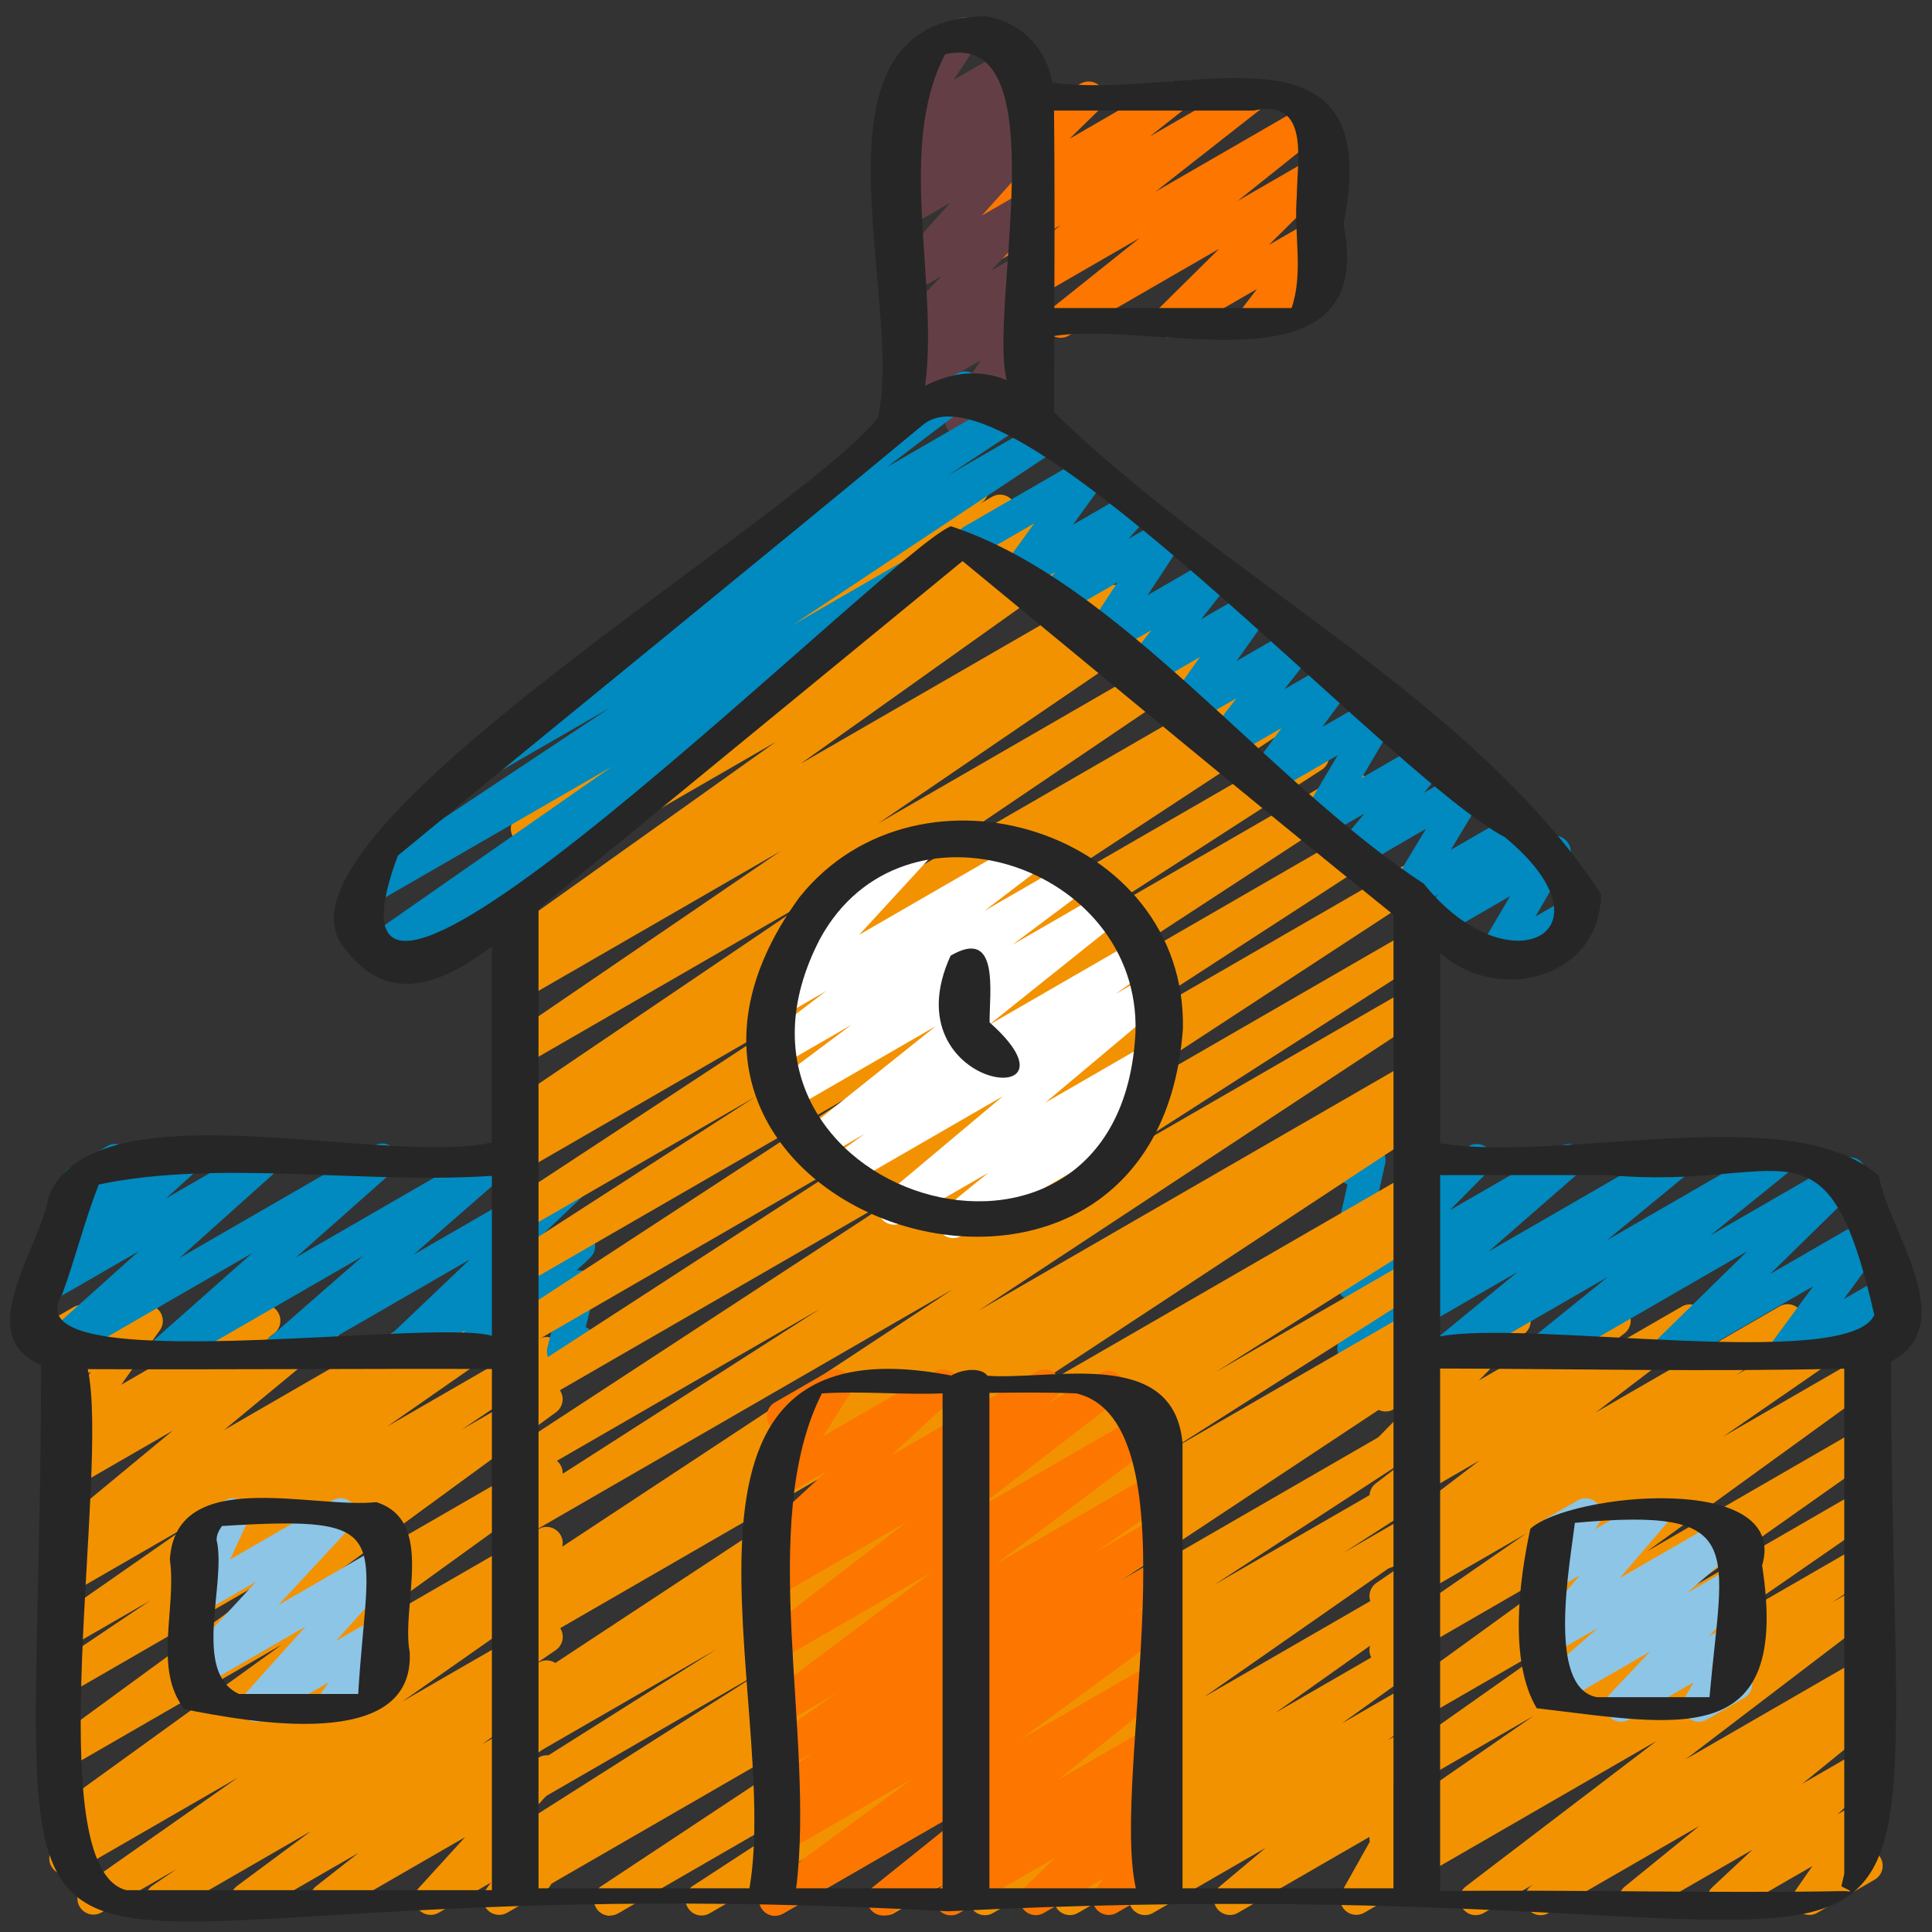 <svg id="Icons" viewBox="0 0 60 60" xmlns="http://www.w3.org/2000/svg"><rect x="0" y="0" width="60" height="60" fill="#333333" stroke="none"/><path d="m32.939 10.491c-.16 0-.316-.077-.413-.218-.147-.216-.104-.509.101-.672l2.771-2.213-5.117 2.955c-.226.131-.518.065-.664-.153-.147-.217-.101-.511.105-.673l3.223-2.528-2.664 1.538c-.226.13-.517.064-.664-.152-.146-.217-.102-.51.104-.673l1.029-.814-.469.271c-.216.124-.495.07-.648-.131-.152-.201-.131-.483.049-.66l.941-.921-.342.197c-.173.1-.387.087-.547-.031-.16-.119-.235-.32-.19-.514l.302-1.315c-.101-.04-.188-.113-.247-.214-.139-.239-.057-.545.183-.684l.5-.289c.171-.098.388-.087.547.031.16.118.235.32.19.514l-.243 1.062 2.782-1.606c.216-.125.495-.071.648.131.152.201.131.483-.049.66l-.941.92 2.964-1.711c.225-.132.516-.065.664.152.146.217.102.51-.104.673l-1.03.815 2.841-1.64c.227-.131.518-.064.664.153.147.217.101.511-.105.673l-3.223 2.528 4.759-2.748c.225-.132.515-.065.663.151.147.216.104.509-.101.672l-2.771 2.213 2.283-1.318c.215-.126.494-.07.647.13.152.2.133.482-.046.659l-1.919 1.899 1.317-.761c.204-.119.468-.076.626.104.157.18.166.445.021.634l-.551.717c.218-.073.467.017.587.226.139.239.057.545-.183.683l-2.067 1.194c-.205.117-.469.077-.626-.104-.157-.179-.166-.445-.021-.634l.534-.695-2.496 1.441c-.217.123-.494.07-.647-.13-.152-.2-.133-.482.046-.659l1.919-1.898-4.672 2.697c-.078.045-.165.067-.25.067z" fill="#fc7600" opacity="1" original-fill="#2b92d0"></path><path d="m5.017 59.47c-.166 0-.329-.083-.424-.234-.143-.228-.08-.527.143-.679l.755-.514-2.337 1.349c-.232.136-.526.062-.672-.164-.144-.226-.084-.524.135-.678l4.77-3.345-5.105 2.947c-.234.137-.532.06-.676-.171-.142-.229-.074-.531.151-.68l.415-.271c-.208.058-.438-.02-.561-.209-.145-.224-.089-.521.127-.677l7.016-5.069-6.473 3.736c-.228.134-.522.064-.669-.16-.146-.222-.091-.52.124-.676l7.448-5.445-6.903 3.985c-.235.136-.531.061-.674-.168s-.079-.529.145-.68l2.913-1.961-2.384 1.376c-.23.136-.528.062-.672-.164-.144-.227-.084-.525.136-.679l4.158-2.895-3.622 2.091c-.232.137-.531.062-.674-.167s-.079-.529.144-.68l.396-.268c-.192.05-.406-.026-.525-.201-.148-.214-.108-.505.092-.671l3.652-3.019-3.084 1.78c-.227.134-.519.065-.665-.154s-.099-.514.109-.674l.4-.309c-.165.031-.345-.022-.465-.154-.158-.174-.174-.435-.038-.626l1.201-1.693-.543.313c-.182.104-.407.084-.568-.047-.161-.133-.223-.352-.154-.549l.201-.581c-.065-.042-.121-.1-.162-.17-.138-.24-.056-.546.184-.684l.502-.289c.181-.103.407-.085.568.048s.223.352.154.549l-.064.188 1.365-.788c.202-.119.461-.077.62.096.158.174.174.435.038.626l-1.201 1.693 4.194-2.422c.227-.133.52-.064.665.154.146.219.099.514-.109.674l-.239.185 1.762-1.017c.224-.131.513-.066.661.147.147.214.107.505-.093.671l-3.65 3.017 6.656-3.843c.234-.135.531-.061.674.167.143.229.079.529-.144.68l-.157.106 1.658-.957c.233-.136.528-.062.672.165.144.226.084.524-.136.678l-4.155 2.893 4.699-2.713c.233-.137.53-.061.674.168.143.229.079.529-.145.68l-2.918 1.964 2.39-1.379c.229-.133.523-.063.669.16.146.222.091.52-.124.676l-7.447 5.444 6.903-3.985c.229-.136.523-.063.67.161.145.224.089.521-.127.677l-7.014 5.068 6.472-3.736c.236-.136.533-.06.676.171.142.229.074.531-.151.68l-.416.272c.209-.062.441.019.564.211.144.226.084.524-.135.678l-4.771 3.346 4.235-2.444c.234-.136.531-.062.674.167.143.228.08.527-.143.679l-.752.512.221-.127c.229-.133.522-.062.668.158.146.222.093.519-.12.676l-2.293 1.7 1.746-1.008c.224-.133.518-.064.664.152.147.218.101.512-.105.674l-1.321 1.037.764-.44c.21-.125.483-.075.64.119.154.192.146.468-.021.65l-1.436 1.576.817-.472c.203-.119.461-.077.62.096.158.174.174.435.037.627l-.483.681c.078.043.146.106.194.189.138.239.056.545-.184.684l-1.163.671c-.203.117-.461.077-.62-.097-.158-.175-.174-.435-.037-.627l.15-.212-1.619.935c-.213.123-.484.074-.64-.119-.154-.192-.146-.468.021-.65l1.437-1.577-4.065 2.347c-.227.132-.519.064-.664-.152-.147-.218-.101-.512.105-.674l1.317-1.034-3.223 1.86c-.227.135-.521.063-.668-.158-.146-.222-.093-.519.12-.676l2.295-1.702-4.393 2.536c-.079.046-.165.067-.25.067z" fill="#f39200" opacity="1" original-fill="#f39200"></path><path d="m5.138 42.47c-.155 0-.309-.073-.405-.208-.15-.208-.118-.496.074-.666l3.018-2.673-5.912 3.413c-.219.129-.503.07-.655-.14-.149-.207-.119-.494.071-.665l2.981-2.672-2.754 1.59c-.219.13-.504.069-.654-.139-.15-.207-.12-.494.069-.665l1.018-.918c-.169.027-.346-.027-.464-.162-.157-.179-.167-.443-.023-.633l.624-.82c-.059-.04-.109-.095-.147-.16-.139-.239-.057-.545.183-.683l1.166-.673c.204-.121.467-.078.625.103.157.179.167.443.023.633l-.175.229 1.679-.969c.223-.128.505-.067.654.139.15.207.12.494-.069.665l-.909.821 2.824-1.631c.22-.128.504-.069.655.14.149.207.119.494-.071.665l-2.982 2.673 6.035-3.484c.22-.128.506-.068.655.141.15.208.118.496-.074.666l-3.017 2.672 6.039-3.486c.221-.128.507-.068.657.142.149.21.115.498-.078.668l-2.964 2.587 4.889-2.822c.216-.128.498-.07.65.133.151.203.128.487-.056.662l-2.624 2.499 2.04-1.178c.218-.129.499-.069.651.135.151.204.126.489-.06.663l-.422.396c.133-.021.274.009.388.093.16.121.232.325.185.521l-.285 1.144c.098.041.184.113.241.212.138.239.056.545-.184.684l-.512.295c-.176.098-.392.086-.551-.034-.16-.121-.232-.326-.185-.521l.22-.879-2.482 1.433c-.217.128-.501.07-.651-.135-.151-.204-.126-.489.06-.663l.325-.305-1.91 1.103c-.217.127-.498.069-.65-.133-.151-.203-.128-.487.056-.662l2.624-2.498-5.705 3.293c-.22.13-.506.069-.657-.142-.149-.21-.115-.498.078-.668l2.963-2.586-5.882 3.396c-.078.046-.164.067-.25.067z" fill="#008abf" opacity="1" original-fill="#008abf"></path><path d="m7.956 53.47c-.146 0-.291-.064-.389-.186-.154-.19-.147-.466.017-.648l1.908-2.123-3.212 1.854c-.212.124-.485.074-.641-.121-.154-.193-.145-.47.024-.651l2.295-2.477-1.679.969c-.189.109-.427.083-.587-.063-.161-.147-.208-.381-.117-.579l.578-1.249c-.188.021-.399-.062-.504-.245-.139-.239-.057-.545.183-.683l1.161-.67c.188-.108.427-.083.587.063.161.147.208.381.117.579l-.552 1.192 3.18-1.835c.213-.124.485-.073.641.121.154.193.145.47-.024.651l-2.294 2.475 3.071-1.772c.21-.125.483-.074.639.118.154.19.147.466-.017.648l-1.909 2.123 1.287-.742c.203-.119.463-.078.62.097.158.175.174.437.036.628l-.407.566c.173 0 .341.09.433.25.139.239.057.545-.183.683l-1.662.959c-.203.12-.463.078-.621-.097-.157-.175-.173-.437-.035-.628l.311-.433-2.005 1.157c-.078.046-.164.067-.25.067z" fill="#8dc5e6" opacity="1" original-fill="#8dc5e6"></path><path d="m45.831 59.478c-.162 0-.32-.079-.416-.223-.146-.22-.097-.515.113-.675l5.92-4.514-7.944 4.587c-.235.136-.532.061-.675-.169s-.077-.531.148-.681l1.366-.907-1.063.614c-.229.137-.528.061-.673-.165-.143-.227-.082-.526.139-.679l4.879-3.376-4.345 2.508c-.23.135-.527.062-.671-.163-.145-.226-.086-.523.133-.678l5.973-4.217-5.435 3.138c-.23.134-.525.062-.67-.16-.145-.224-.089-.521.127-.678l7.112-5.153-6.569 3.793c-.229.137-.529.062-.673-.165-.144-.228-.082-.526.139-.679l4.644-3.206-4.109 2.372c-.232.137-.529.062-.673-.166s-.081-.527.14-.679l1.881-1.29-1.348.777c-.229.133-.521.063-.666-.155-.146-.22-.097-.515.113-.675l3.229-2.462-2.676 1.545c-.227.133-.52.064-.666-.155s-.098-.514.112-.674l1.021-.783-.468.27c-.214.126-.491.072-.645-.126-.153-.197-.138-.478.037-.656l1.467-1.5-.859.495c-.17.1-.384.088-.545-.028-.16-.117-.235-.317-.193-.511l.313-1.442c-.105-.04-.198-.114-.258-.219-.139-.239-.057-.545.183-.683l.501-.289c.173-.099.385-.087.545.028.16.117.235.317.193.511l-.261 1.202 3.03-1.749c.214-.125.49-.072.645.126.153.197.138.478-.037.656l-1.466 1.5 3.963-2.288c.226-.133.52-.064.666.155s.098.514-.112.674l-1.023.785 2.805-1.619c.227-.135.52-.064.666.155s.097.515-.113.675l-3.227 2.46 5.709-3.296c.234-.136.53-.061.673.166.144.228.081.527-.14.679l-1.881 1.29 3.707-2.14c.232-.135.529-.061.673.165.144.228.082.526-.139.679l-4.645 3.207 4.207-2.429c.228-.136.524-.062.67.16.145.224.089.521-.127.678l-7.112 5.153 6.569-3.793c.23-.135.527-.062.671.163.145.226.086.523-.133.678l-5.973 4.217 5.435-3.138c.232-.135.529-.061.673.165.143.227.082.526-.139.679l-4.879 3.376 4.345-2.508c.234-.137.533-.062.675.169.143.229.077.531-.148.681l-1.364.905.838-.483c.227-.134.52-.064.666.155s.097.515-.113.675l-5.924 4.517 5.371-3.101c.235-.135.529-.061.673.165.143.227.082.526-.139.679l-.372.258c.188-.034.385.043.5.209.147.215.105.507-.097.671l-2.311 1.877 1.745-1.007c.218-.128.5-.069.651.135.151.205.126.49-.061.663l-1.245 1.162.654-.377c.202-.118.459-.079.618.094.158.173.176.432.043.624l-.533.768c.21-.051.441.037.555.235.139.239.057.545-.183.683l-1.78 1.028c-.202.118-.458.078-.618-.094-.158-.173-.176-.432-.043-.624l.508-.732-2.515 1.452c-.217.128-.5.069-.652-.135-.15-.205-.125-.49.062-.663l1.244-1.162-3.397 1.962c-.225.132-.514.066-.662-.149-.147-.215-.105-.507.097-.671l2.312-1.879-4.68 2.701c-.232.137-.527.062-.673-.165-.143-.227-.082-.526.139-.679l.076-.053-1.556.897c-.078.046-.165.067-.25.067z" fill="#f39200" opacity="1" original-fill="#f39200"></path><path d="m44.882 42.495c-.159 0-.314-.076-.411-.216-.148-.214-.107-.505.094-.671l2.562-2.104-4.847 2.798c-.22.13-.505.069-.657-.142-.149-.21-.115-.498.078-.668l2.819-2.46-2.24 1.293c-.214.127-.492.071-.646-.127-.152-.199-.135-.479.041-.658l1.199-1.209-.594.343c-.173.1-.387.088-.547-.03-.159-.117-.234-.319-.19-.513l.305-1.348c-.103-.039-.191-.113-.251-.215-.138-.239-.056-.545.184-.684l.5-.288c.174-.098.387-.086.547.031.159.118.234.319.19.513l-.247 1.097 2.84-1.64c.216-.126.493-.07.646.127.152.199.135.479-.041.658l-1.199 1.209 3.454-1.994c.221-.129.506-.068.657.142.149.21.115.498-.078.668l-2.818 2.459 5.662-3.269c.224-.132.513-.066.661.148s.107.505-.094.671l-2.562 2.104 5.063-2.923c.225-.132.514-.066.662.149.147.215.105.508-.098.672l-2.407 1.947 4.083-2.357c.215-.127.495-.072.648.131.152.2.131.483-.049.659l-2.827 2.766 2.903-1.676c.204-.119.466-.077.622.1.158.176.171.438.03.629l-1.272 1.731 1.208-.697c.192-.113.434-.083.595.07.16.152.201.393.101.59l-.247.483c.146-.018.347.087.441.25.139.239.057.545-.183.683l-1.17.676c-.192.11-.434.083-.595-.07-.16-.152-.201-.393-.101-.59l.194-.382-1.812 1.046c-.204.121-.465.078-.623-.1-.157-.176-.17-.438-.029-.629l1.272-1.73-4.271 2.466c-.217.126-.495.07-.648-.131-.152-.2-.131-.483.049-.659l2.827-2.767-6.173 3.564c-.225.131-.514.066-.662-.149-.147-.215-.105-.508.098-.672l2.408-1.947-4.807 2.774c-.078.046-.165.067-.25.067z" fill="#008abf" opacity="1" original-fill="#008abf"></path><path d="m18.944 59.497c-.167 0-.331-.084-.425-.237-.143-.229-.076-.53.148-.68l11.439-7.574-13.827 7.982c-.238.138-.539.059-.679-.176-.141-.234-.066-.538.165-.682l1.079-.669-.566.326c-.236.139-.537.06-.678-.174-.141-.232-.07-.535.159-.681l7.979-5.068-7.461 4.308c-.236.139-.537.06-.678-.174s-.069-.536.161-.682l6.493-4.098-5.978 3.45c-.238.138-.54.059-.679-.176-.141-.234-.066-.538.165-.682l.711-.44-.197.113c-.235.135-.532.06-.676-.17-.142-.23-.075-.531.15-.681l13.745-9.052-13.221 7.633c-.238.138-.539.059-.679-.176-.141-.234-.066-.538.165-.682l1.035-.643-.522.302c-.234.136-.534.06-.676-.17s-.075-.531.15-.68l13.845-9.126-13.319 7.689c-.236.138-.535.06-.677-.173-.142-.231-.071-.534.157-.681l9.716-6.225-9.197 5.31c-.236.138-.534.06-.676-.171s-.074-.532.152-.681l12.858-8.407-12.336 7.122c-.235.137-.534.06-.677-.172-.142-.23-.073-.532.154-.681l11.278-7.316-10.757 6.21c-.235.137-.534.061-.676-.171-.142-.23-.074-.532.152-.681l10.75-7.02-10.227 5.903c-.235.137-.535.061-.677-.172-.142-.231-.072-.534.155-.681l7.715-4.977-7.194 4.153c-.236.136-.533.06-.676-.17-.142-.23-.075-.532.151-.681l8.84-5.805-8.315 4.801c-.235.138-.536.061-.678-.175-.141-.232-.069-.536.161-.681l.551-.347-.035.02c-.232.136-.531.062-.674-.167s-.079-.528.144-.68l9.433-6.387-8.903 5.14c-.233.137-.53.062-.673-.167-.144-.228-.081-.527.141-.679l8.506-5.803-7.974 4.603c-.235.137-.535.059-.677-.172-.142-.232-.072-.534.156-.681l.71-.455-.19.11c-.229.132-.526.062-.671-.163-.144-.225-.087-.523.131-.678l8.369-5.958-7.83 4.521c-.235.135-.535.06-.676-.171-.142-.231-.074-.533.153-.681l.749-.488c-.205.053-.431-.03-.548-.22-.143-.229-.079-.529.145-.68l6.624-4.451c-.034-.03-.064-.064-.09-.104-.146-.222-.093-.519.121-.676l5.367-3.968c-.002-.175.088-.346.25-.44l1.598-.922c.231-.132.522-.062.668.159s.093.519-.121.676l-.06.044.365-.211c.234-.136.531-.06.674.168s.079.529-.145.68l-2.506 1.684 2.997-1.73c.235-.135.535-.06.676.171.142.231.074.533-.153.681l-.455.297.805-.465c.228-.133.525-.062.671.163.144.225.087.523-.131.678l-8.373 5.96 9.506-5.488c.237-.135.536-.059.677.173.142.232.072.534-.156.681l-.696.447 1.056-.61c.234-.133.529-.061.673.167s.081.528-.141.679l-8.511 5.807 9.481-5.474c.234-.133.531-.06.674.168s.079.528-.144.679l-9.428 6.384 10.435-6.025c.237-.135.537-.059.678.175s.069.536-.161.681l-.545.343.896-.518c.235-.134.533-.06.676.171.142.23.075.532-.151.68l-8.847 5.809 9.685-5.591c.235-.135.536-.06.677.172.142.232.072.534-.155.681l-7.714 4.976 8.424-4.864c.235-.135.535-.06.676.171.142.23.074.532-.152.68l-10.753 7.022 11.674-6.739c.235-.136.534-.06.677.172.142.231.073.533-.154.681l-11.271 7.312 11.264-6.503c.235-.136.534-.059.676.171s.074.532-.152.68l-12.859 8.408 12.338-7.123c.237-.135.536-.059.677.173.142.232.071.534-.157.681l-9.716 6.225 9.198-5.311c.233-.135.533-.061.676.17.142.23.075.531-.15.68l-13.846 9.127 13.322-7.691c.236-.139.537-.06.679.176.141.234.066.538-.165.682l-1.013.628.5-.288c.233-.137.533-.061.676.17.142.23.075.531-.15.681l-13.742 9.05 13.219-7.632c.236-.139.539-.06.679.176.141.234.066.538-.165.682l-.737.457.226-.13c.237-.137.537-.06.678.174s.069.536-.161.682l-6.492 4.098 5.977-3.45c.237-.137.537-.06.678.174.141.232.07.535-.159.681l-7.975 5.064 7.457-4.305c.237-.138.537-.059.679.176.141.234.067.538-.165.682l-1.092.678.58-.335c.234-.137.532-.062.675.17.143.229.076.53-.148.68l-11.436 7.571 10.911-6.299c.235-.137.535-.061.676.171.142.231.074.533-.153.681l-6.563 4.274 6.042-3.488c.235-.137.535-.06.677.172s.072.534-.156.682l-2.527 1.627 2.008-1.159c.233-.135.528-.062.672.164s.084.525-.136.679l-6.883 4.801 6.349-3.665c.23-.135.527-.062.671.163.145.225.086.522-.132.678l-4.672 3.314 4.135-2.388c.229-.136.525-.062.67.161s.088.522-.128.678l-2.614 1.878 2.073-1.196c.229-.134.524-.063.668.159.146.222.092.519-.121.676l-1.207.89.661-.382c.223-.131.511-.066.659.146.149.213.111.503-.088.67l-1.43 1.2.86-.496c.193-.114.439-.081.602.077.16.158.194.404.084.601l-.986 1.757.303-.175c.239-.141.545-.057.683.183.139.239.057.545-.183.683l-1.882 1.086c-.194.114-.441.081-.602-.077s-.194-.404-.084-.601l.986-1.756-4.224 2.438c-.224.132-.511.065-.659-.146-.149-.213-.111-.503.088-.67l1.428-1.199-3.494 2.018c-.228.136-.523.063-.668-.159-.146-.222-.092-.519.121-.676l1.211-.893-2.995 1.729c-.23.134-.526.062-.67-.161-.145-.224-.088-.522.128-.678l2.614-1.879-4.712 2.721c-.229.135-.526.062-.671-.163s-.086-.522.132-.678l4.677-3.317-7.208 4.161c-.232.135-.528.062-.672-.164s-.084-.525.136-.679l6.88-4.798-9.778 5.645c-.235.137-.536.061-.677-.172-.142-.232-.072-.534.156-.682l2.523-1.624-4.297 2.48c-.235.137-.534.061-.676-.171s-.074-.533.153-.681l6.564-4.275-8.885 5.13c-.079.046-.165.067-.25.067z" fill="#f39200" opacity="1" original-fill="#f39200"></path><path d="m29.604 38.45c-.159 0-.315-.076-.412-.217-.147-.215-.105-.507.097-.671l1.406-1.143-2.679 1.547c-.224.131-.511.066-.659-.146-.149-.213-.11-.503.088-.67l3.699-3.105-4.884 2.819c-.23.134-.526.063-.67-.162-.145-.224-.088-.521.129-.677l1.141-.816-1.383.798c-.226.132-.516.064-.663-.15-.147-.216-.104-.51.101-.673l4.147-3.316-4.434 2.56c-.228.133-.521.062-.668-.157-.146-.222-.094-.518.118-.676l2.363-1.767-2.13 1.229c-.229.133-.52.063-.666-.155-.146-.22-.097-.515.113-.675l1.901-1.451-1.306.753c-.212.125-.484.073-.641-.12-.154-.192-.145-.469.022-.651l2.292-2.494-.106.062c-.24.137-.546.057-.683-.183-.139-.239-.057-.545.183-.683l2.936-1.695c.212-.122.484-.072.641.121.154.192.145.469-.022.651l-2.292 2.494 5.234-3.022c.227-.133.521-.064.666.156.146.22.097.515-.113.675l-1.9 1.45 2.683-1.549c.227-.133.521-.063.667.158s.095.518-.117.676l-2.365 1.768 2.852-1.646c.225-.132.515-.064.663.151.147.216.104.509-.101.672l-4.147 3.316 4.534-2.618c.229-.133.525-.062.67.162s.088.522-.129.678l-1.139.815.947-.547c.223-.13.511-.066.659.146.149.212.11.503-.088.67l-3.698 3.104 3.193-1.844c.225-.133.514-.066.662.149.147.215.105.507-.097.672l-1.404 1.14.286-.165c.239-.139.546-.057.683.183.139.239.057.545-.183.683l-5.748 3.319c-.078.046-.165.067-.25.067z" fill="#ffffff" opacity="1" original-fill="#ffffff"></path><path d="m24.071 59.5c-.163 0-.323-.08-.419-.227-.145-.223-.091-.52.123-.677l4.583-3.366-4.078 2.354c-.233.136-.529.062-.673-.166s-.081-.527.141-.68l1.104-.755-.572.33c-.233.136-.529.062-.673-.166-.144-.227-.082-.526.14-.679l1.553-1.068-1.02.588c-.23.136-.528.062-.672-.164s-.084-.525.136-.679l2.262-1.575-1.726.996c-.229.133-.521.064-.667-.157s-.095-.517.116-.675l5.182-3.893-4.631 2.673c-.227.134-.519.065-.665-.154s-.099-.514.109-.675l4.441-3.423-3.886 2.243c-.23.134-.526.062-.67-.161-.145-.224-.088-.522.128-.678l.414-.297c-.191.046-.402-.021-.524-.189-.151-.205-.124-.49.063-.663l1.961-1.811-1.372.792c-.199.117-.452.08-.611-.087s-.185-.421-.06-.615l.852-1.331c-.217.065-.461-.023-.578-.229-.139-.239-.057-.545.183-.683l1.656-.956c.199-.116.452-.081.611.087.159.167.185.421.06.615l-.836 1.307 3.484-2.011c.22-.127.502-.069.652.137.151.205.124.49-.063.663l-1.961 1.81 4.521-2.609c.228-.135.525-.063.67.161s.088.522-.128.678l-.258.186 1.689-.976c.227-.133.519-.065.665.154s.099.514-.109.675l-4.439 3.421 5.295-3.057c.227-.135.521-.065.667.157.146.221.095.517-.116.675l-5.186 3.896 4.782-2.761c.232-.135.529-.062.672.164.144.227.084.525-.136.679l-2.26 1.574 1.727-.997c.234-.136.53-.061.673.166.144.227.082.526-.14.679l-1.551 1.067 1.021-.589c.234-.135.53-.062.673.166.144.228.081.527-.141.68l-1.103.753.573-.33c.229-.134.523-.063.669.159.145.223.091.52-.123.677l-4.587 3.369 4.045-2.335c.225-.133.515-.065.663.15.147.216.104.509-.1.672l-3.469 2.786 2.909-1.68c.226-.134.52-.064.666.155s.097.515-.112.675l-.43.328c.194-.048.401.016.527.182.152.201.131.484-.05.66l-.951.927.355-.205c.203-.119.462-.077.619.096.158.174.175.434.039.626l-.363.513c.157.014.306.101.391.248.139.239.057.545-.183.683l-1.561.901c-.202.119-.462.078-.619-.096-.158-.174-.175-.434-.039-.626l.239-.338-1.846 1.065c-.216.126-.496.071-.648-.131-.152-.201-.131-.484.05-.66l.952-.927-2.988 1.725c-.229.133-.521.062-.666-.155-.146-.219-.097-.515.112-.675l.326-.25-1.879 1.085c-.227.132-.516.064-.663-.15-.147-.216-.104-.509.1-.672l3.47-2.786-6.267 3.617c-.078.046-.165.067-.25.067z" fill="#fc7600" opacity="1" original-fill="#2b92d0"></path><path d="m50.345 53.47c-.148 0-.295-.066-.393-.19-.153-.194-.142-.473.029-.653l1.266-1.337-2.829 1.633c-.222.131-.506.067-.657-.142-.149-.21-.115-.499.079-.668l1.786-1.556-1.346.776c-.209.124-.479.075-.635-.113-.155-.188-.153-.459.005-.645l1.415-1.654-.785.453c-.199.116-.45.081-.611-.087-.159-.166-.185-.419-.061-.614l.316-.498c-.112-.037-.211-.114-.274-.225-.139-.239-.057-.545.183-.683l1.161-.67c.198-.117.45-.08.611.087.159.166.185.42.061.614l-.121.191 1.546-.893c.209-.123.479-.075.635.113.155.188.153.459-.005.645l-1.415 1.653 3.295-1.901c.222-.131.506-.068.657.142.149.21.115.499-.079.668l-1.786 1.556 1.327-.766c.213-.125.488-.072.643.123.153.194.142.473-.029.653l-1.266 1.337.652-.376c.194-.115.443-.082.604.079.16.16.192.408.079.604l-.395.681c.139.025.266.109.342.241.139.239.057.545-.183.683l-1.16.67c-.196.114-.444.081-.604-.079s-.192-.408-.079-.604l.274-.473-2.004 1.156c-.078.046-.164.067-.25.067z" fill="#8dc5e6" opacity="1" original-fill="#8dc5e6"></path><path d="m29.848 13.556c-.133 0-.265-.053-.362-.155-.159-.167-.183-.421-.059-.615l1.025-1.593-2.172 1.254c-.218.126-.499.069-.651-.135-.151-.204-.126-.488.059-.663l.827-.778-.234.135c-.213.123-.488.072-.643-.124s-.141-.474.03-.654l1.571-1.654-.959.554c-.212.121-.482.073-.639-.118-.154-.191-.147-.466.017-.649l1.849-2.061-1.227.708c-.218.128-.502.069-.654-.138-.15-.207-.121-.494.068-.665l.507-.46c-.202.076-.438.01-.572-.172-.151-.204-.126-.489.06-.663l.484-.455c-.178.052-.375.003-.507-.137-.159-.169-.181-.425-.053-.619l.808-1.222c-.201.045-.426-.046-.536-.239-.139-.239-.057-.545.183-.683l1.659-.958c.2-.114.454-.078.614.09.159.169.181.425.053.619l-.777 1.176 1.761-1.017c.217-.126.498-.069.651.135.151.204.126.489-.06.663l-.44.413.191-.11c.219-.126.503-.069.654.138.15.207.121.494-.068.665l-.506.459c.199-.073.424-.015.562.154.154.191.147.466-.017.649l-1.849 2.061 1.233-.712c.214-.122.488-.072.643.124s.141.474-.03.654l-1.57 1.654.963-.556c.218-.127.499-.069.651.135.151.204.126.488-.059.663l-.828.779.24-.139c.198-.115.451-.08.612.088.159.167.183.421.059.615l-1.026 1.593.361-.208c.239-.138.546-.056.683.183.139.239.057.545-.183.683l-2.148 1.24c-.078.045-.164.067-.25.067z" fill="#633f45" opacity="1" original-fill="#633f45"></path><path d="m46.294 30.344c-.13 0-.259-.051-.354-.147-.16-.161-.191-.41-.077-.605l1.032-1.759-2.05 1.183c-.214.122-.487.072-.642-.122-.154-.194-.143-.472.026-.652l.438-.468-.786.454c-.197.113-.446.081-.606-.083-.16-.163-.189-.413-.072-.608l1.082-1.797-2.019 1.166c-.209.12-.477.075-.633-.112-.156-.186-.156-.457 0-.643l.744-.887-1.241.717c-.196.112-.445.08-.605-.082s-.19-.411-.075-.606l1.087-1.837-2.047 1.182c-.204.118-.464.078-.623-.1-.157-.176-.17-.439-.029-.63l.955-1.298-1.63.941c-.205.12-.47.076-.627-.105s-.164-.447-.018-.636l.881-1.129-1.479.854c-.202.117-.462.078-.619-.096-.159-.174-.175-.434-.039-.626l.996-1.406-1.723.995c-.207.119-.471.075-.628-.106-.157-.182-.163-.449-.015-.637l.862-1.09-1.442.833c-.199.115-.454.08-.613-.09-.159-.168-.182-.424-.055-.618l1.053-1.605-1.883 1.087c-.212.121-.484.073-.639-.118s-.147-.466.017-.649l.575-.641-.98.566c-.203.117-.463.078-.621-.098-.158-.175-.172-.437-.034-.628l.979-1.352-1.679.969c-.24.136-.546.056-.683-.183-.139-.239-.057-.545.183-.683l3.707-2.14c.203-.118.463-.077.621.098s.172.437.034.628l-.979 1.352 1.677-.968c.211-.122.481-.074.639.118.154.191.147.466-.017.649l-.576.641.981-.566c.201-.114.454-.079.613.09.159.168.182.424.055.618l-1.053 1.605 1.881-1.086c.206-.12.471-.075.628.106.157.182.163.449.015.637l-.862 1.09 1.441-.832c.202-.116.462-.078.619.096.159.174.175.434.039.626l-.996 1.406 1.722-.994c.207-.117.47-.076.627.105s.164.447.018.636l-.881 1.128 1.477-.853c.205-.116.465-.076.623.1.157.176.17.439.029.63l-.955 1.298 1.629-.941c.196-.113.444-.082.605.082.16.162.19.411.075.606l-1.087 1.836 2.045-1.181c.209-.12.477-.075.633.112.156.186.156.457 0 .643l-.744.887 1.24-.716c.197-.113.446-.081.606.083.16.163.189.413.072.608l-1.082 1.797 2.018-1.165c.213-.123.487-.072.642.122.154.194.143.472-.026.652l-.438.468.779-.45c.196-.113.445-.081.604.081.16.161.191.41.077.605l-1.031 1.759 1.003-.58c.239-.138.546-.057.683.183.139.239.057.545-.183.683l-2.642 1.525c-.078.045-.164.067-.25.067z" fill="#008abf" opacity="1" original-fill="#008abf"></path><path d="m13.044 30.466c-.163 0-.322-.08-.418-.225-.146-.221-.093-.518.119-.676l.495-.369-1.254.724c-.233.133-.528.061-.672-.165s-.084-.525.136-.678l7.561-5.274-7.722 4.458c-.235.134-.532.06-.675-.17s-.077-.53.148-.68l8.183-5.433-3.379 1.951c-.235.135-.533.06-.676-.17-.142-.229-.075-.531.15-.68l5.628-3.718c-.072-.038-.136-.094-.184-.166-.146-.22-.097-.516.114-.675l6.614-5.019c-.068-.219.021-.463.228-.582l2.28-1.316c.229-.133.52-.064.667.157.146.22.096.515-.115.675l-2.729 2.071 3.783-2.185c.233-.135.532-.061.676.17.142.229.075.531-.15.68l-2.398 1.584 2.842-1.641c.233-.135.531-.061.675.17.143.229.077.53-.148.68l-8.192 5.439 3.996-2.307c.232-.134.528-.062.672.165.144.226.084.525-.136.678l-8.685 6.059c.131.023.251.098.33.217.146.221.093.518-.119.676l-4.893 3.646c.052.21-.038.438-.235.552l-2.268 1.31c-.078.045-.165.067-.25.067z" fill="#008abf" opacity="1" original-fill="#008abf"></path><g fill="#262626"><path d="m1.276 42.392c-.035 24.46-3.89 15.214 28.161 16.965 33.172-1.677 29.342 7.211 29.288-17.068 2.195-1.173-.059-4.028-.377-5.774-2.714-2.385-9.819-.385-13.623-1.01v-5.916c1.761 1.604 4.963.827 5-1.821-3.976-6.062-11.721-9.794-16.99-14.971 0-.788.004-1.576.007-2.364 3.189-.49 10.035 1.907 8.984-3.485 1.331-6.686-4.875-3.814-9.041-4.382-.191-1.052-.946-1.874-2.076-2.062-5.896.08-2.503 8.686-3.343 12.467-2.584 3.249-19.668 13.167-16.509 16.545 1.365 1.777 3.08.954 4.518-.119v6.086c-3.472.747-12.327-1.834-13.764 1.671-.246 1.588-2.412 4.327-.236 5.237zm2.654 16.309c-2.777-.673-.509-12.999-1.205-16.181 4.184.019 8.367-.019 12.551-.005v16.186zm21.594-15.428c1.218-.079 2.508.05 3.749-.001v15.371h-4.548c.598-4.733-1.245-11.329.8-15.37zm7.898 0c3.819.892 1.061 11.873 1.853 15.37h-4.548v-15.386c.9-.012 1.8-.02 2.695.016zm23.874 15.456c-4.158.076-8.388-.05-12.572 0v-16.229c4.18.012 8.373.105 12.551.004-.001 5.229.002 10.462 0 15.689 0-.001-.089.384-.089.384.074.061.501.207.11.152zm-7.334-22.234c5.529.498 6.751-2.16 8.247 4.342-.789 1.761-10.79.138-13.485.667v-5.01h5.238zm-6.687 18.86v3.288h-6.551c-.002-4.609.002-9.219 0-13.828-.27-2.998-3.998-1.946-6.057-2.089-.186-.265-.773-.215-1.124-.007-9.962-1.928-5.26 10.069-6.268 15.924h-6.551v-30.416c4.389-3.601 8.779-7.202 13.169-10.802 4.458 3.663 8.889 7.365 13.383 10.985v26.946zm-3.082-45.789s-.004 0-.006 0c.067.002.121.014.006 0zm-1.256-6.133c1.75-.389 1.346 1.535 1.336 2.662-.098 1.159.218 2.363-.162 3.471-2.456 0-4.912 0-7.368 0 .008-2.045.012-4.089-.009-6.133zm-9.585-1.748c3.553-.793 1.332 7.925 1.913 10.122-.876-.361-1.719-.235-2.532.171.42-3.297-.899-7.392.619-10.293zm-16.998 24.89c5.419-4.473 10.954-8.941 16.335-13.402 2.754-2.148 14.404 10.895 18.051 12.83 3.573 2.962.101 4.73-2.523 1.441-4.933-3.229-9.45-9.384-14.689-11.102-2.073.889-20.672 19.672-17.174 10.233zm-10.428 13.636c.414-1.127.704-2.316 1.142-3.426 3.752-.786 8.232 0 12.208-.268v4.968c-1.924-.566-15.03 1.398-13.35-1.273z" fill="#262626" opacity="1" original-fill="#262626"></path><path d="m24.827 27.866c-7.121 9.78 11.049 15.832 11.909 4.087.131-6.132-8.178-8.753-11.909-4.087zm10.437 4.181c-.45 9.247-13.918 5.037-9.8-2.886 2.574-4.738 9.953-2.31 9.8 2.886z" fill="#262626" opacity="1" original-fill="#262626"></path><path d="m12.724 51.31c-.278-1.467.818-4.064-1.036-4.66-1.964.22-6.235-1.148-6.413 1.786.219 1.486-.532 3.423.459 4.648 1.951.38 7.147 1.374 6.99-1.775zm-5.303 1.297c-1.474-.681-.376-3.439-.695-4.786.004-.162.071-.292.165-.429 5.487-.346 4.534.262 4.233 5.216h-3.702z" fill="#262626" opacity="1" original-fill="#262626"></path><path d="m54.724 48.62c.865-2.928-5.976-2.253-7.198-1.143-.35 1.616-.671 4.123.199 5.575 4.334.501 7.901 1.384 6.999-4.433zm-5.131 4.087c-1.582-.291-.824-4.184-.685-5.414 5.406-.492 4.595.755 4.182 5.414z" fill="#262626" opacity="1" original-fill="#262626"></path><path d="m29.522 29.679c-1.918 4.195 4.447 4.94 1.211 2.074-.009-.92.321-2.97-1.211-2.074z" fill="#262626" opacity="1" original-fill="#262626"></path></g></svg>